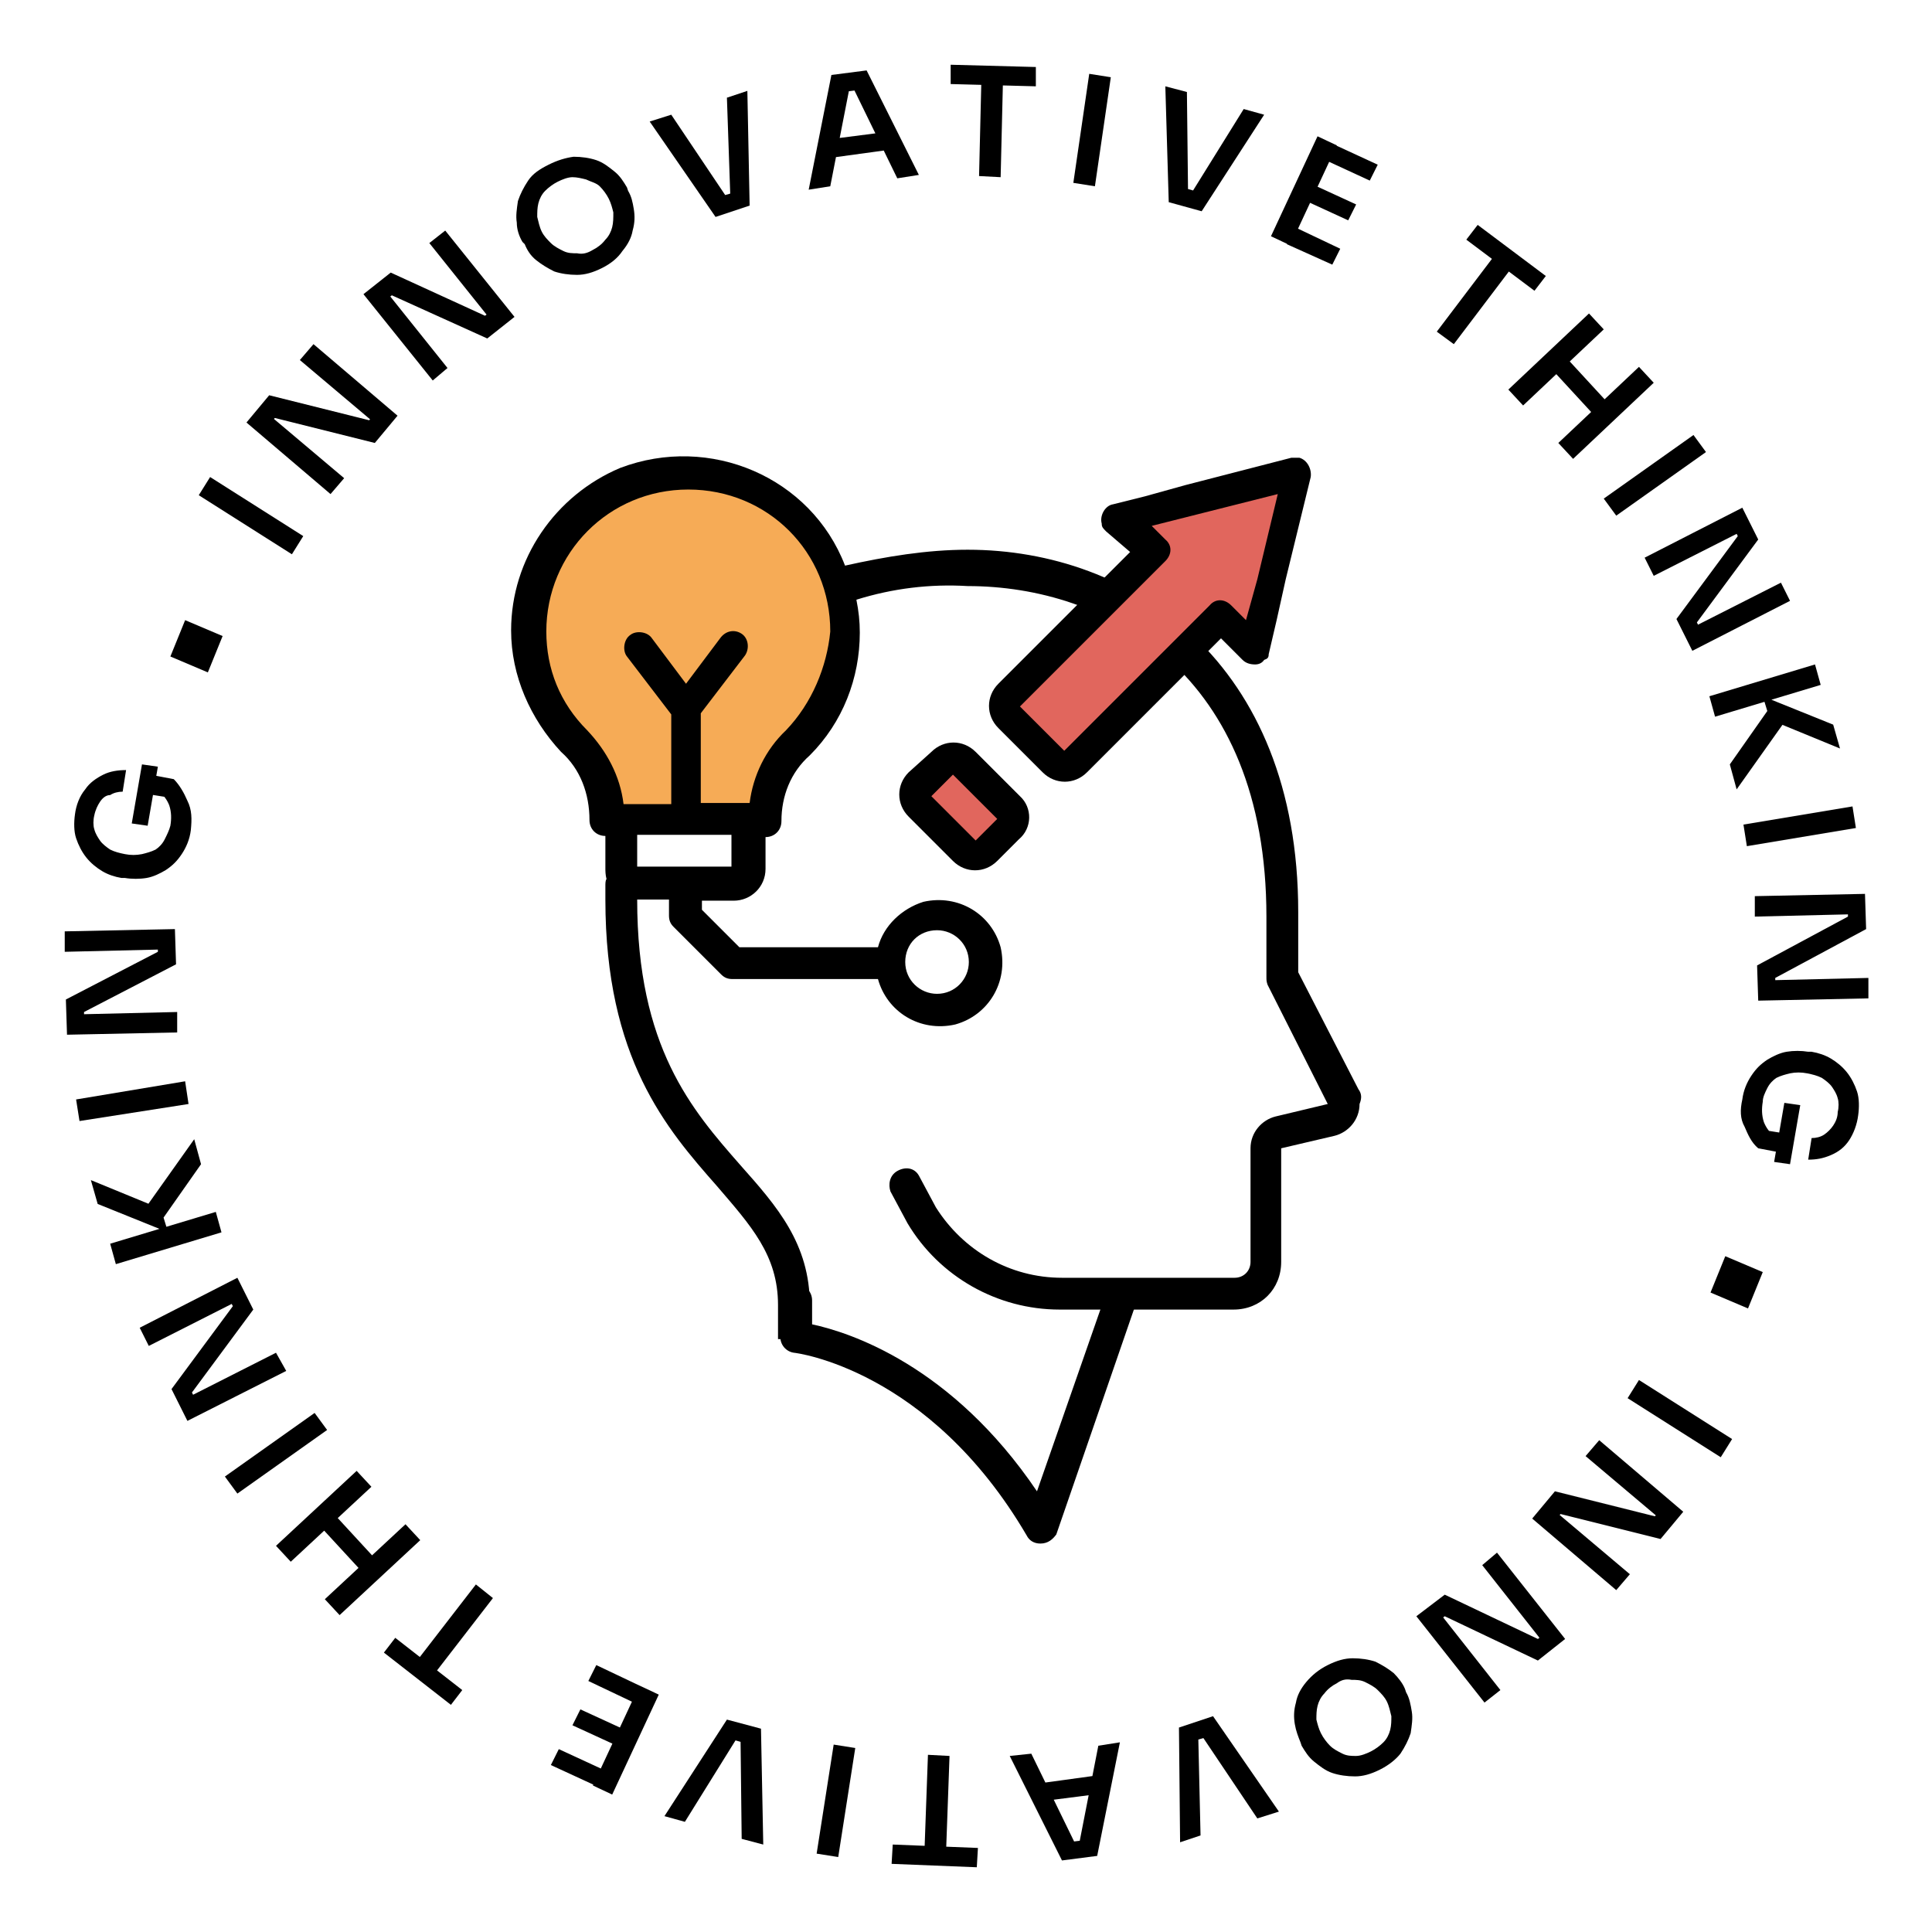 <?xml version="1.0" encoding="utf-8"?>
<!-- Generator: Adobe Illustrator 25.0.0, SVG Export Plug-In . SVG Version: 6.00 Build 0)  -->
<svg version="1.1" id="Livello_1" xmlns="http://www.w3.org/2000/svg" xmlns:xlink="http://www.w3.org/1999/xlink" x="0px" y="0px"
	 viewBox="0 0 170.1 170.1" style="enable-background:new 0 0 170.1 170.1;" xml:space="preserve">
<style type="text/css">
	.st0{fill:#F6AB56;}
	.st1{fill:#E1665D;}
</style>
<g>
	<g>
		<polygon class="st0" points="65.7,72.6 67.4,69 71.8,63.3 74.6,55.3 71.9,47.4 65.7,42.1 56.1,41.7 50.7,45.3 47.1,51.4 
			46.4,57.2 48.9,64 52.1,68 53.8,71.9 61.5,72.6 		"/>
		<path d="M119.6,95.9l-5.3-10.3v-5.3c0-22-14.6-31.9-29.1-31.9c-3.6,0-7.2,0.6-10.8,1.4c-3-7.8-11.9-11.6-19.8-8.6
			c-5.7,2.4-9.6,8-9.6,14.3c0,4,1.7,7.8,4.4,10.7c1.7,1.5,2.5,3.7,2.5,6c0,0.8,0.6,1.4,1.4,1.4v2.8c0,0.3,0,0.6,0.1,1
			c-0.1,0.1-0.1,0.4-0.1,0.6c0,0.4,0,0.8,0,1.2c0,14,5.4,20.2,9.8,25.2c3,3.5,5.4,6.1,5.4,10.5v3h2.8v-3c0-5.4-2.9-8.7-6.1-12.3
			c-4.3-4.9-9.1-10.4-9.1-23.4h2.8v1.4c0,0.4,0.1,0.7,0.4,1l4.2,4.2c0.3,0.3,0.6,0.4,1,0.4h12.8c0.8,2.9,3.7,4.7,6.8,4
			c2.9-0.8,4.7-3.7,4-6.8c-0.8-2.9-3.7-4.7-6.8-4c-1.9,0.6-3.5,2.1-4,4H65.1l-3.3-3.3v-0.8h2.8c1.5,0,2.8-1.2,2.8-2.8v-2.8
			c0.8,0,1.4-0.6,1.4-1.4c0-2.2,0.8-4.3,2.5-5.8c2.9-2.9,4.4-6.8,4.4-10.8c0-1-0.1-1.9-0.3-2.9c3.2-1,6.5-1.4,9.8-1.2
			c12.2,0,26.3,7.6,26.3,29.1V86c0,0.3,0,0.4,0.1,0.7l5.3,10.5l-4.6,1.1c-1.2,0.3-2.2,1.4-2.2,2.8v10c0,0.8-0.6,1.4-1.4,1.4H93.5
			c-4.6,0-8.7-2.4-11.1-6.2l-1.5-2.8c-0.4-0.7-1.2-0.8-1.9-0.4s-0.8,1.2-0.6,1.8l1.5,2.8c2.8,4.7,7.9,7.6,13.4,7.6h1.4h2.8h11.1
			c2.4,0,4.2-1.8,4.2-4.2v-10l4.7-1.1c1.2-0.3,2.2-1.4,2.2-2.8C119.9,96.7,119.9,96.3,119.6,95.9z M82.5,81.9c1.5,0,2.8,1.2,2.8,2.8
			c0,1.5-1.2,2.8-2.8,2.8c-1.5,0-2.8-1.2-2.8-2.8C79.7,83.1,80.9,81.9,82.5,81.9z M64.4,76.3h-8.3v-2.8h8.3V76.3z M69.2,64.3
			c-1.8,1.7-2.9,4-3.2,6.4h-4.3v-7.9l3.9-5.1c0.4-0.6,0.3-1.5-0.3-1.9c-0.6-0.4-1.4-0.3-1.9,0.4l-3,4l-3-4c-0.4-0.6-1.4-0.7-1.9-0.3
			c-0.6,0.4-0.7,1.4-0.3,1.9l3.9,5.1v7.9h-4.2c-0.3-2.5-1.5-4.7-3.2-6.5c-2.4-2.4-3.6-5.4-3.6-8.7c0-6.9,5.5-12.5,12.5-12.5
			s12.5,5.5,12.5,12.5C72.8,58.7,71.5,61.9,69.2,64.3z"/>
		<g>
			<path d="M91.6,135.9c-0.6,0-1-0.3-1.2-0.7c-8.6-14.7-20.4-16.1-20.5-16.1c-0.7-0.1-1.2-0.7-1.2-1.4v-3.2c0-0.8,0.6-1.4,1.4-1.4
				c0.8,0,1.4,0.6,1.4,1.4v2.1c3.3,0.7,12.3,3.6,19.8,14.7l6-17.2c0.3-0.7,1-1.1,1.8-0.8c0.7,0.3,1.1,1.1,0.8,1.8l-6.9,20
				C92.7,135.5,92.3,135.9,91.6,135.9C91.7,135.9,91.6,135.9,91.6,135.9z"/>
		</g>
		<g>
			<polygon class="st1" points="113.9,41.8 99.1,45.4 101.2,48.7 88.4,62 93.8,68 107.5,54.6 110.5,57.3 			"/>
			<polygon class="st1" points="83.6,66.1 79.8,70.4 85.5,76 89.1,71.7 			"/>
			<path d="M89.8,70.1l-3.9-3.9c-1.1-1.1-2.8-1.1-3.9,0L80,68c-1.1,1.1-1.1,2.8,0,3.9l3.9,3.9c1.1,1.1,2.8,1.1,3.9,0l1.9-1.9
				C90.9,72.9,90.9,71.1,89.8,70.1z M85.9,74L82,70.1l1.9-1.9l3.9,3.9L85.9,74z"/>
			<path d="M111.7,57.6l0.7-3l0.8-3.6l2.2-9c0.1-0.7-0.3-1.5-1-1.7c-0.3,0-0.4,0-0.7,0l-9.3,2.4l-3.6,1l-2.8,0.7
				c-0.7,0.1-1.2,1-1,1.7c0,0.3,0.1,0.4,0.4,0.7l2.1,1.8L87.9,60.2c-1.1,1.1-1.1,2.8,0,3.9l3.9,3.9c1.1,1.1,2.8,1.1,3.9,0l11.8-11.8
				l1.9,1.9c0.3,0.3,0.7,0.4,1.1,0.4c0.3,0,0.6-0.1,0.8-0.4C111.6,58,111.7,57.9,111.7,57.6z M108.4,53.3c-0.6-0.6-1.4-0.6-1.9,0
				L93.7,66.1l-3.9-3.9l12.8-12.8c0.6-0.6,0.6-1.4,0-1.9l-1.2-1.2l11.1-2.8l-1.8,7.5l0,0l-1,3.6L108.4,53.3z"/>
		</g>
	</g>
	<g>
		<g>
			<path d="M25.7,48.8l-8.2-5.2l1-1.6l8.2,5.2L25.7,48.8z"/>
			<path d="M29.1,43.5l-7.4-6.3l2-2.4l8.8,2.2l0.3-0.3l0,0.4l-6.4-5.4l1.2-1.4l7.4,6.3l-2,2.4l-8.8-2.2l-0.3,0.3l0-0.4l6.4,5.4
				L29.1,43.5z"/>
			<path d="M38.1,33.5L32,25.9l2.4-1.9l8.3,3.8l0.4-0.3L43,27.9l-5.2-6.5l1.4-1.1l6.1,7.6l-2.4,1.9L34.5,26l-0.4,0.3l0.1-0.4
				l5.2,6.5L38.1,33.5z"/>
			<path d="M53,23.6c-0.8,0.4-1.5,0.6-2.2,0.6c-0.7,0-1.4-0.1-2-0.3c-0.6-0.3-1.1-0.6-1.6-1s-0.8-0.9-1-1.4L46,21.3
				c-0.3-0.5-0.5-1.1-0.5-1.7c-0.1-0.6,0-1.2,0.1-1.9c0.2-0.6,0.5-1.2,0.9-1.8c0.4-0.6,1-1,1.8-1.4c0.8-0.4,1.5-0.6,2.2-0.7
				c0.7,0,1.4,0.1,2,0.3c0.6,0.2,1.1,0.6,1.6,1c0.5,0.4,0.8,0.9,1.1,1.4l0.1,0.3c0.3,0.5,0.4,1,0.5,1.6c0.1,0.6,0.1,1.2-0.1,1.9
				c-0.1,0.6-0.4,1.2-0.9,1.8C54.4,22.7,53.8,23.2,53,23.6z M52.2,22c0.4-0.2,0.8-0.5,1.1-0.9c0.3-0.3,0.5-0.7,0.6-1.1
				c0.1-0.4,0.1-0.8,0.1-1.3c-0.1-0.4-0.2-0.8-0.4-1.2c-0.2-0.4-0.5-0.8-0.8-1.1S52,16,51.6,15.8c-0.4-0.1-0.8-0.2-1.2-0.2
				c-0.4,0-0.9,0.2-1.3,0.4c-0.4,0.2-0.8,0.5-1.1,0.8s-0.5,0.7-0.6,1.1c-0.1,0.4-0.1,0.8-0.1,1.2c0.1,0.4,0.2,0.9,0.4,1.3
				c0.2,0.4,0.5,0.7,0.8,1c0.3,0.3,0.7,0.5,1.1,0.7s0.8,0.2,1.2,0.2C51.3,22.4,51.7,22.3,52.2,22z"/>
			<path d="M63,19.1l-5.8-8.4l1.9-0.6l4.9,7.3l-0.6-0.1l1.4-0.4l-0.5,0.4L64,8.6L65.8,8L66,18.1L63,19.1z"/>
			<path d="M71.2,16.7l2-10.1l3.1-0.4l4.6,9.2L79,15.7l-3.9-8l0.7,0.2l-1.6,0.2l0.6-0.4l-1.7,8.7L71.2,16.7z M73.1,13.9l0.4-1.7
				l3.9-0.5l0.8,1.5L73.1,13.9z"/>
			<path d="M83.7,7.4l0-1.7l7.5,0.2l0,1.7L83.7,7.4z M86.2,15.5l0.2-8.3l1.9,0.1l-0.2,8.3L86.2,15.5z"/>
			<path d="M94.5,16.1l1.4-9.6l1.9,0.3l-1.4,9.6L94.5,16.1z"/>
			<path d="M102.9,17.8l-0.3-10.2l1.9,0.5l0.1,8.8l-0.5-0.4l1.4,0.4l-0.6,0.1l4.6-7.4l1.8,0.5l-5.5,8.5L102.9,17.8z"/>
			<path d="M111.9,20.8L116,12l1.7,0.8l-4.1,8.8L111.9,20.8z M113.3,21.5L114,20l4,1.9l-0.7,1.4L113.3,21.5z M115,17.7l0.7-1.4
				l3.7,1.7l-0.7,1.4L115,17.7z M116.7,14.1l0.7-1.4l3.9,1.8l-0.7,1.4L116.7,14.1z"/>
			<path d="M126.5,29.2l5-6.6l1.5,1.1l-5,6.6L126.5,29.2z M129.1,21.1l1-1.3l6,4.5l-1,1.3L129.1,21.1z"/>
			<path d="M132.8,34.3l7.1-6.7l1.3,1.4l-7.1,6.7L132.8,34.3z M136.8,32.7l1.2-1.1l3.5,3.8l-1.2,1.1L136.8,32.7z M137.2,39l7.1-6.7
				l1.3,1.4l-7.1,6.7L137.2,39z"/>
			<path d="M141.2,43.9l7.9-5.6l1.1,1.5l-7.9,5.6L141.2,43.9z"/>
			<path d="M144.8,49.1l8.6-4.4l1.4,2.8l-5.4,7.3l0.2,0.4l-0.3-0.1l7.5-3.8l0.8,1.6l-8.6,4.4l-1.4-2.8l5.4-7.3l-0.2-0.4l0.3,0.1
				l-7.5,3.8L144.8,49.1z"/>
			<path d="M150.5,61.3l9.3-2.8l0.5,1.8l-9.3,2.8L150.5,61.3z M152.3,67.3l3.3-4.7l-0.4-1.3l6.2,2.5l0.6,2.1l-5.6-2.3l0.9-0.3
				l-4.4,6.2L152.3,67.3z"/>
			<path d="M153.5,72.6l9.6-1.6l0.3,1.9l-9.6,1.6L153.5,72.6z"/>
			<path d="M154.5,78.9l9.7-0.2l0.1,3.1l-8,4.3l0,0.5l-0.2-0.3l8.4-0.2l0,1.8l-9.7,0.2l-0.1-3.1l8-4.3l0-0.5l0.2,0.3l-8.4,0.2
				L154.5,78.9z"/>
			<path d="M153.4,96.8c0.1-0.8,0.4-1.5,0.8-2.1c0.4-0.6,0.8-1,1.4-1.4c0.5-0.3,1.1-0.6,1.7-0.7c0.6-0.1,1.3-0.1,1.9,0l0.3,0
				c0.6,0.1,1.2,0.3,1.7,0.6s1,0.7,1.4,1.2c0.4,0.5,0.7,1.1,0.9,1.7c0.2,0.6,0.2,1.4,0.1,2.1c-0.1,0.8-0.4,1.6-0.8,2.2
				c-0.4,0.6-0.9,1-1.6,1.3s-1.3,0.4-2,0.4l0.3-1.9c0.4,0,0.8-0.1,1.1-0.3c0.3-0.2,0.6-0.5,0.8-0.8s0.4-0.7,0.4-1.2
				c0.1-0.4,0.1-0.9,0-1.2c-0.1-0.4-0.3-0.7-0.5-1c-0.2-0.3-0.6-0.6-0.9-0.8c-0.4-0.2-0.8-0.3-1.3-0.4c-0.5-0.1-1-0.1-1.5,0
				c-0.4,0.1-0.8,0.2-1.2,0.4c-0.3,0.2-0.6,0.5-0.8,0.9c-0.2,0.4-0.4,0.8-0.4,1.2c-0.1,0.6-0.1,1.2,0.1,1.8c0.2,0.5,0.5,0.9,0.9,1.2
				l-1.5-0.6l2.5,0.4l-0.3,1.7l-2.1-0.4c-0.6-0.5-0.9-1.2-1.2-1.9C153.2,98.5,153.2,97.7,153.4,96.8z M157.1,97.1l1.4,0.2l-0.9,5.2
				l-1.4-0.2L157.1,97.1z"/>
			<path d="M151.9,110.6l3.3,1.4l-1.3,3.2l-3.3-1.4L151.9,110.6z"/>
			<path d="M144.3,121.5l8.2,5.2l-1,1.6l-8.2-5.2L144.3,121.5z"/>
			<path d="M140.8,126.8l7.4,6.3l-2,2.4l-8.8-2.2l-0.3,0.3l0-0.4l6.4,5.4l-1.2,1.4l-7.4-6.3l2-2.4l8.8,2.2l0.3-0.3l0,0.4l-6.4-5.4
				L140.8,126.8z"/>
			<path d="M131.8,136.7l6,7.6l-2.4,1.9l-8.2-3.9l-0.4,0.3l0.1-0.4l5.2,6.6l-1.4,1.1l-6-7.6l2.5-1.9l8.2,3.9l0.4-0.3l-0.1,0.4
				l-5.2-6.6L131.8,136.7z"/>
			<path d="M116.9,146.6c0.8-0.4,1.5-0.6,2.2-0.6c0.7,0,1.4,0.1,2,0.3c0.6,0.3,1.1,0.6,1.6,1c0.4,0.4,0.8,0.9,1,1.4l0.1,0.3
				c0.3,0.5,0.4,1.1,0.5,1.7c0.1,0.6,0,1.2-0.1,1.9c-0.2,0.6-0.5,1.2-0.9,1.8c-0.4,0.5-1,1-1.8,1.4c-0.8,0.4-1.5,0.6-2.2,0.6
				c-0.7,0-1.4-0.1-2-0.3c-0.6-0.2-1.1-0.6-1.6-1c-0.5-0.4-0.8-0.9-1.1-1.4l-0.1-0.3c-0.2-0.5-0.4-1-0.5-1.6
				c-0.1-0.6-0.1-1.2,0.1-1.9c0.1-0.6,0.4-1.2,0.9-1.8C115.5,147.5,116.1,147,116.9,146.6z M117.7,148.2c-0.4,0.2-0.8,0.5-1.1,0.9
				c-0.3,0.3-0.5,0.7-0.6,1.1c-0.1,0.4-0.1,0.8-0.1,1.2c0.1,0.4,0.2,0.8,0.4,1.2c0.2,0.4,0.5,0.8,0.8,1.1c0.3,0.3,0.7,0.5,1.1,0.7
				s0.8,0.2,1.2,0.2s0.9-0.2,1.3-0.4c0.4-0.2,0.8-0.5,1.1-0.8c0.3-0.3,0.5-0.7,0.6-1.1c0.1-0.4,0.1-0.8,0.1-1.2
				c-0.1-0.4-0.2-0.9-0.4-1.3c-0.2-0.4-0.5-0.7-0.8-1c-0.3-0.3-0.7-0.5-1.1-0.7c-0.4-0.2-0.8-0.2-1.2-0.2
				C118.5,147.8,118.1,147.9,117.7,148.2z"/>
			<path d="M106.8,151.1l5.8,8.4l-1.9,0.6l-4.9-7.3l0.6,0.1l-1.4,0.4l0.5-0.4l0.2,8.7l-1.8,0.6l-0.1-10.1L106.8,151.1z"/>
			<path d="M98.6,153.4l-2,10l-3.1,0.4l-4.6-9.2l1.9-0.2l3.9,8l-0.7-0.2l1.6-0.2l-0.6,0.4l1.7-8.7L98.6,153.4z M96.7,156.3l-0.4,1.7
				l-3.9,0.5l-0.8-1.5L96.7,156.3z"/>
			<path d="M86.1,162.7l-0.1,1.7l-7.5-0.3l0.1-1.7L86.1,162.7z M83.6,154.6l-0.3,8.3l-1.9-0.1l0.3-8.3L83.6,154.6z"/>
			<path d="M75.3,153.9l-1.5,9.6l-1.9-0.3l1.5-9.6L75.3,153.9z"/>
			<path d="M67,152.2l0.2,10.2l-1.9-0.5l-0.1-8.8l0.5,0.4l-1.4-0.4l0.6-0.1l-4.6,7.4l-1.8-0.5l5.5-8.5L67,152.2z"/>
			<path d="M53.1,155.8l-0.7,1.4l-3.9-1.8l0.7-1.4L53.1,155.8z M54.8,152.2l-0.7,1.4l-3.7-1.7l0.7-1.4L54.8,152.2z M56.5,148.5
				l-0.7,1.4l-4-1.9l0.7-1.4L56.5,148.5z M58,149.2l-4.1,8.8l-1.7-0.8l4.1-8.8L58,149.2z"/>
			<path d="M40.7,148.8l-1,1.3l-5.9-4.6l1-1.3L40.7,148.8z M43.4,140.7l-5.1,6.6l-1.5-1.2l5.1-6.6L43.4,140.7z"/>
			<path d="M32.7,130.9l-7.1,6.6l-1.3-1.4l7.1-6.6L32.7,130.9z M33,137.2l-1.2,1.1l-3.5-3.8l1.2-1.1L33,137.2z M37,135.6l-7.1,6.6
				l-1.3-1.4l7.1-6.6L37,135.6z"/>
			<path d="M28.8,125.9l-7.9,5.6l-1.1-1.5l7.9-5.6L28.8,125.9z"/>
			<path d="M25.2,120.7l-8.7,4.4l-1.4-2.8l5.4-7.3l-0.2-0.4l0.3,0.1l-7.5,3.8l-0.8-1.6l8.6-4.4l1.4,2.8l-5.4,7.3l0.2,0.4l-0.3-0.1
				l7.5-3.8L25.2,120.7z"/>
			<path d="M17.7,102.5l-3.3,4.7l0.4,1.3L8.6,106L8,103.9l5.6,2.3l-0.9,0.3l4.4-6.2L17.7,102.5z M19.5,108.5l-9.3,2.8l-0.5-1.8
				l9.3-2.8L19.5,108.5z"/>
			<path d="M16.6,97.2L7,98.7l-0.3-1.9l9.6-1.6L16.6,97.2z"/>
			<path d="M15.6,90.9l-9.7,0.2L5.8,88l8.1-4.2l0-0.5l0.2,0.3l-8.4,0.2l0-1.8l9.7-0.2l0.1,3.1l-8.1,4.2l0,0.5l-0.2-0.3l8.4-0.2
				L15.6,90.9z"/>
			<path d="M16.8,73.1c-0.1,0.8-0.4,1.5-0.8,2.1c-0.4,0.6-0.8,1-1.4,1.4c-0.5,0.3-1.1,0.6-1.7,0.7c-0.6,0.1-1.3,0.1-1.9,0l-0.3,0
				c-0.6-0.1-1.2-0.3-1.7-0.6c-0.5-0.3-1-0.7-1.4-1.2c-0.4-0.5-0.7-1.1-0.9-1.7c-0.2-0.6-0.2-1.4-0.1-2.1c0.1-0.8,0.4-1.6,0.9-2.2
				c0.4-0.6,1-1,1.6-1.3c0.6-0.3,1.3-0.4,2-0.4l-0.3,1.9c-0.4,0-0.8,0.1-1.1,0.3C9.3,70,9,70.3,8.8,70.6c-0.2,0.3-0.4,0.7-0.5,1.2
				c-0.1,0.4-0.1,0.9,0,1.2c0.1,0.4,0.3,0.7,0.5,1c0.2,0.3,0.6,0.6,0.9,0.8c0.4,0.2,0.8,0.3,1.3,0.4c0.5,0.1,1,0.1,1.5,0
				c0.4-0.1,0.8-0.2,1.2-0.4c0.3-0.2,0.6-0.5,0.8-0.9c0.2-0.4,0.4-0.8,0.5-1.2c0.1-0.6,0.1-1.2-0.1-1.8c-0.2-0.5-0.5-0.9-0.9-1.2
				l1.4,0.6l-2.5-0.4l0.3-1.7l2.1,0.4c0.5,0.5,0.9,1.2,1.2,1.9C16.9,71.3,16.9,72.1,16.8,73.1z M13,72.7l-1.4-0.2l0.9-5.2l1.4,0.2
				L13,72.7z"/>
			<path d="M18.3,59.2l-3.3-1.4l1.3-3.2l3.3,1.4L18.3,59.2z"/>
		</g>
	</g>
</g>
</svg>
